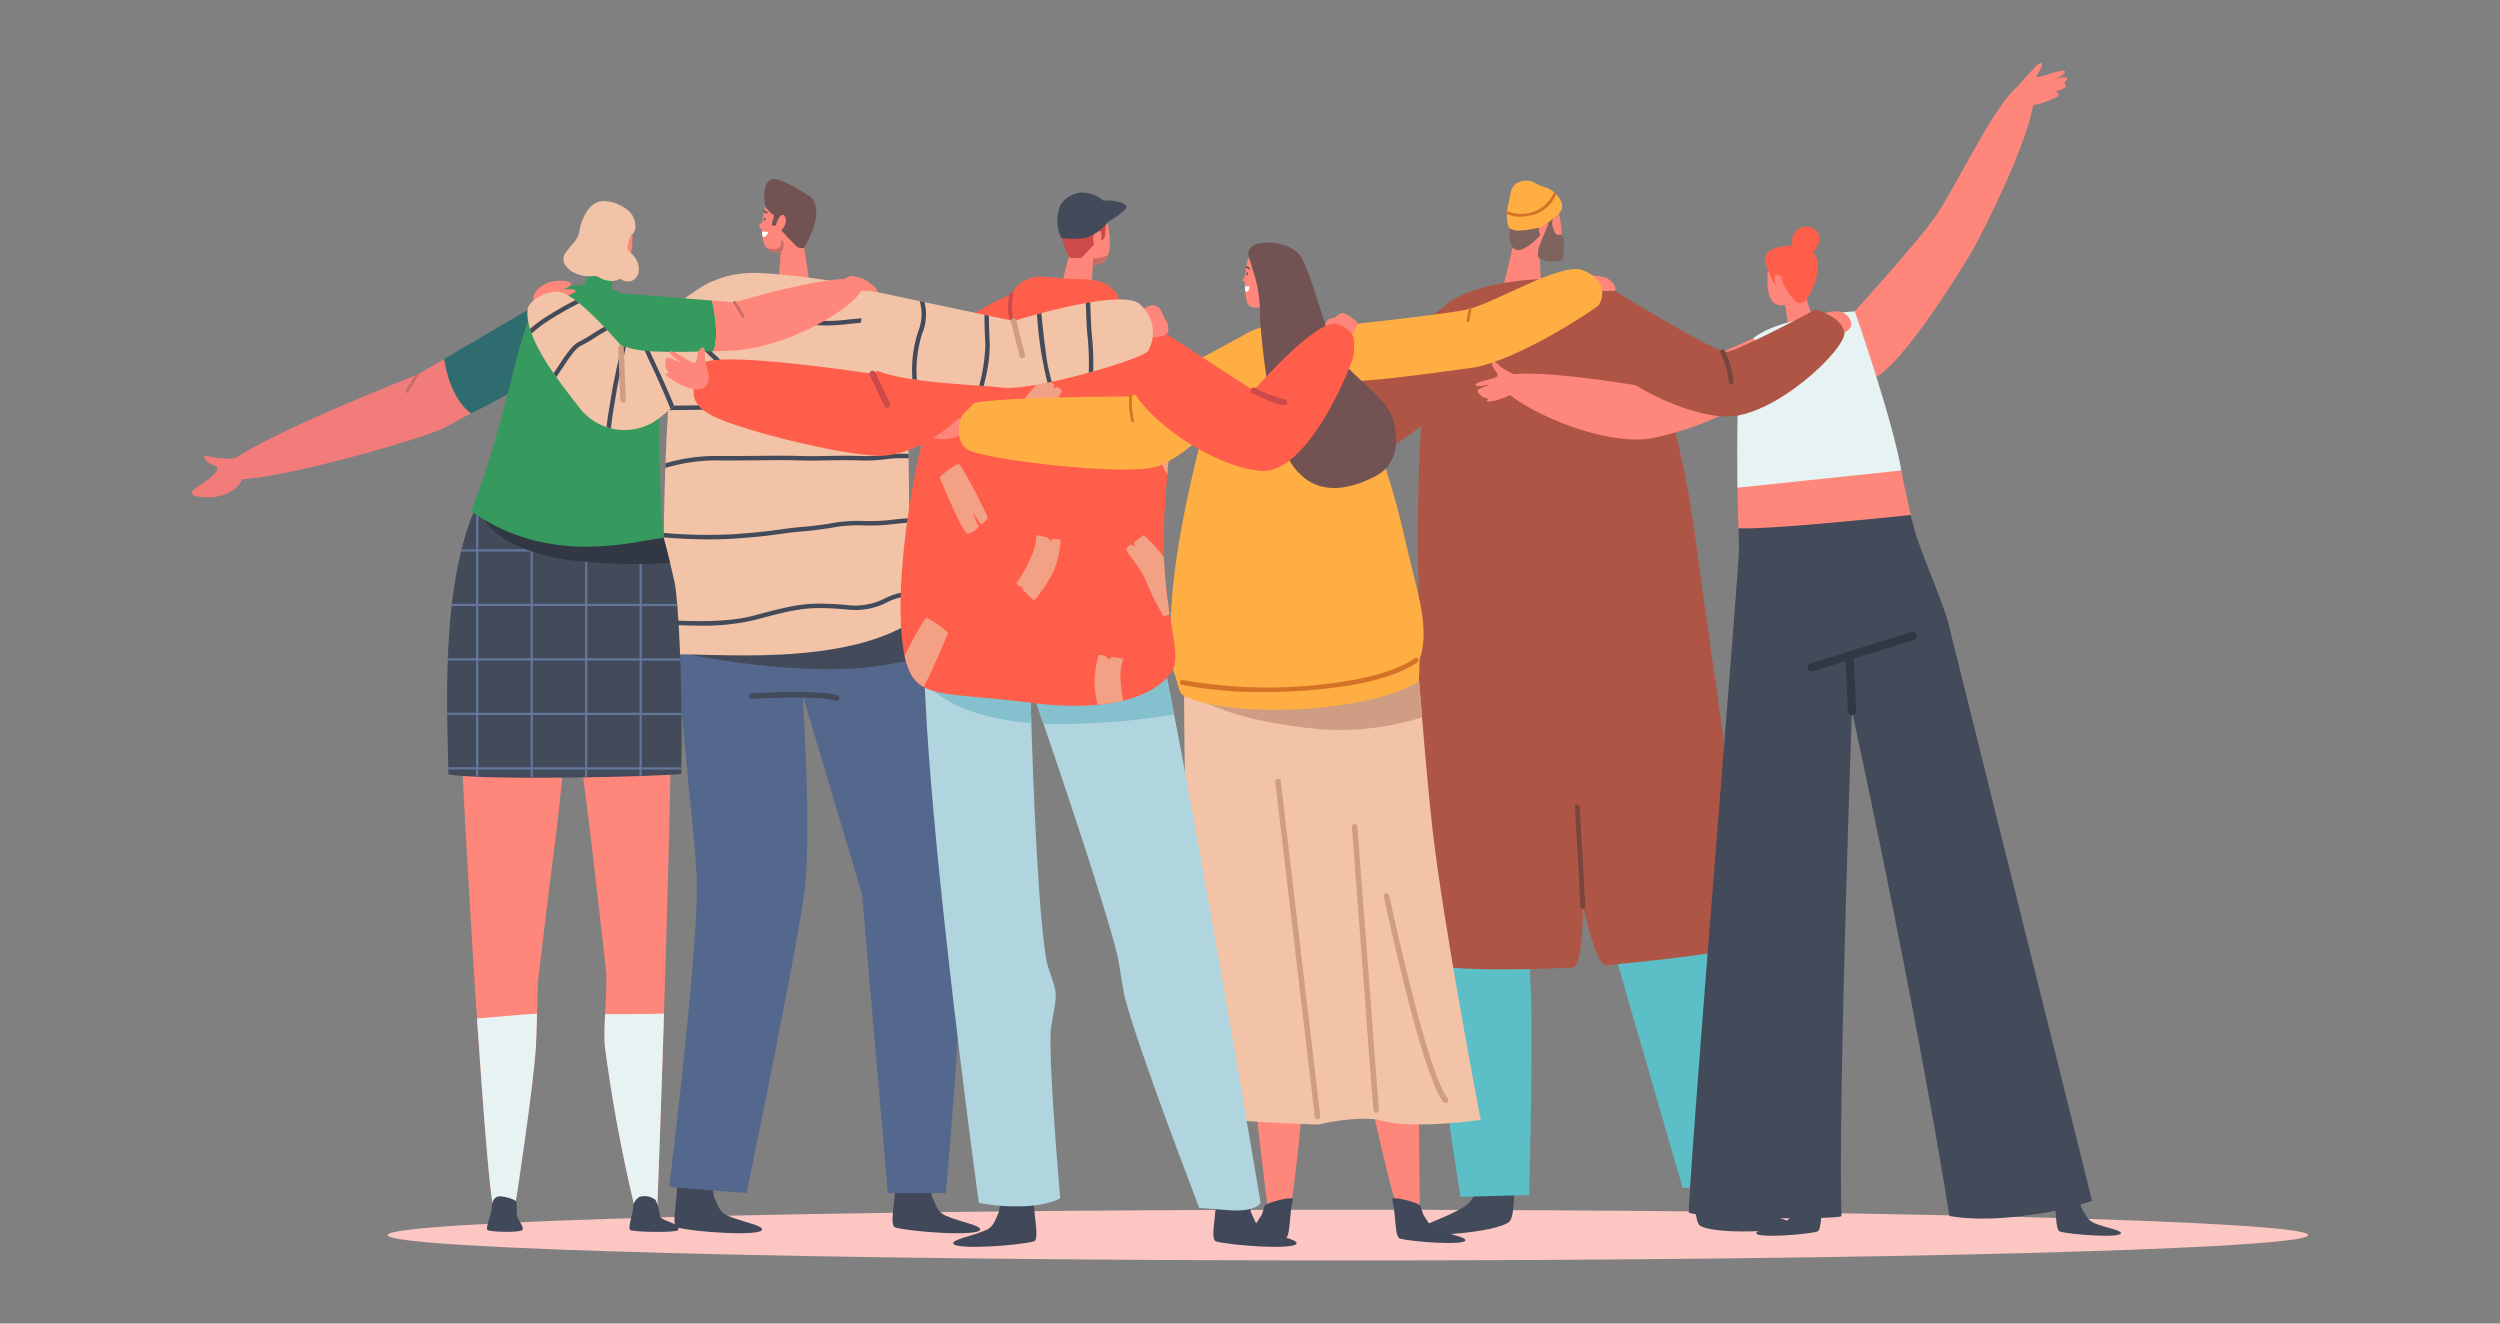 <svg xmlns="http://www.w3.org/2000/svg" xmlns:xlink="http://www.w3.org/1999/xlink" width="340" height="180" viewBox="0 0 340 180">
  <rect x="0" y="0" width="340" height="180" fill="#808080" stroke="none"/>
  <defs>
    <clipPath id="clip-path">
      <rect id="Rectangle_2496" data-name="Rectangle 2496" width="287.838" height="162.837" fill="none"/>
    </clipPath>
  </defs>
  <g id="Group_4492" data-name="Group 4492" transform="translate(-252 -1705)">
    <rect id="Rectangle_15652" data-name="Rectangle 15652" width="340" height="180" transform="translate(252 1705)" fill="#fff" opacity="0"/>
    <g id="Group_3239" data-name="Group 3239" transform="translate(278.08 1713.583)">
      <g id="Group_3238" data-name="Group 3238" transform="translate(0 -0.001)" clip-path="url(#clip-path)">
        <path id="Path_1905" data-name="Path 1905" d="M477.128,1268.3c0,1.905-58.476,3.45-130.61,3.45s-130.61-1.544-130.61-3.45,58.476-3.45,130.61-3.45,130.61,1.544,130.61,3.45" transform="translate(-189.29 -1108.91)" fill="#fcc6c2"/>
        <path id="Path_1906" data-name="Path 1906" d="M1819.089,54.664s10.661-11.677,12.991-15.173c3.524-5.288,10.1-19.707,12.726-17.891,2.9,2-6.4,20.222-7.676,22.444s-10.976,18.193-14.545,17.856-3.5-7.236-3.5-7.236" transform="translate(-1594.821 -18.799)" fill="#ff867a"/>
        <path id="Path_1907" data-name="Path 1907" d="M2058.918,1252.189c-.916-.371-1.165-1.124-1.66-1.838-.033-.048-.365-1.074-.382-1.156-.071-.354-1.271-1.294-1.608-.557-.666,1.453-2.123-.818-1.954-.211.5,1.8.222,4.715.932,4.912,1.511.421,8.288.91,8.282.208,0-.421-2.027-.718-3.61-1.359" transform="translate(-1800.157 -1094.421)" fill="#434a59"/>
        <path id="Path_1908" data-name="Path 1908" d="M1729.43,1252.189c.916-.371,1.165-1.124,1.66-1.838.033-.048.366-1.074.382-1.156.071-.354,1.271-1.294,1.608-.557.665,1.453,2.123-.818,1.955-.211-.5,1.8-.223,4.715-.932,4.912-1.511.421-8.288.91-8.282.208,0-.421,2.027-.718,3.61-1.359" transform="translate(-1513.051 -1094.421)" fill="#434a59"/>
        <path id="Path_1909" data-name="Path 1909" d="M61.494,326.388l-3.683,2.156s-27.645,10.722-26.805,13.6c.81,2.78,25.656-4.314,29.866-6.109.64-.273,3.583-1.907,4.288-2.249-2.443-1.84-3.341-5.358-3.665-7.4" transform="translate(-27.167 -286.149)" fill="#f27c79"/>
        <path id="Path_1910" data-name="Path 1910" d="M294.535,249.727l-16.1,9.451c.324,2.042,1.222,5.56,3.665,7.4,6.407-3.111,12.646-7.341,13.093-7.9.5-.616-.66-8.956-.66-8.956" transform="translate(-244.109 -218.939)" fill="#2f6c70"/>
        <path id="Path_1911" data-name="Path 1911" d="M1448.155,190.605l-1.692,7.01c-.154.752.925,2.538,4.358,1.881.466-.089.984-2.032.792-2.875l-.283-5.265Z" transform="translate(-1268.122 -167.106)" fill="#ff867a"/>
        <path id="Path_1912" data-name="Path 1912" d="M1464.152,153.1l-1.528,3.206a2.119,2.119,0,0,0,1.288,2.733,6.491,6.491,0,0,0,2.724.394c1.01-.01,1.627-.868,1.772-2.114a11.206,11.206,0,0,0-.333-3.972c-.487-1.859-2.766-2.266-3.923-.246" transform="translate(-1282.184 -133.05)" fill="#ff867a"/>
        <path id="Path_1913" data-name="Path 1913" d="M1459.2,162.413c-.159.485.279,1.757-.505,1.826-.071.006-.4-.347-1.015,1.041-.47,1.056-2.676,2.7-3.4,2.413-1.378-.548-.885-2.458-.924-3.079-.037-.591-.09-1.693-.09-1.693s6.1-.992,5.938-.507" transform="translate(-1274.095 -142.273)" fill="#7f635d"/>
        <path id="Path_1914" data-name="Path 1914" d="M1487.185,171.74c-.081-.362-.289-.883-.793-.5-.733.551-.691,2.41.28,2.366.721-.033.556-1.672.514-1.863" transform="translate(-1302.698 -150.01)" fill="#ff867a"/>
        <path id="Path_1915" data-name="Path 1915" d="M1486.894,174.446a3.436,3.436,0,0,0,.383,1.459c.323.65.745.066,1.052.545a2,2,0,0,1,.128,1.482c-.08.438.292,1.369-.374,1.808a3.762,3.762,0,0,1-2.649-.174c-.386-.157-.666-.434-.253-1.826.119-.4,1.119-2.59,1.222-3.054a.313.313,0,0,1,.49-.24" transform="translate(-1301.901 -152.892)" fill="#7f635d"/>
        <path id="Path_1916" data-name="Path 1916" d="M1665.753,1218.791c-1.189-.52-2.253-1.2-2.791-4.06-.261-1.382-1.321-3.295-4.177-1.631-1.476.86-1.137,7.24-.359,7.913,1.488,1.287,12.231,1.028,12.338-.118.064-.688-2.954-1.2-5.011-2.1" transform="translate(-1453.381 -1062.975)" fill="#434a59"/>
        <path id="Path_1917" data-name="Path 1917" d="M1359.506,1219.231c1.211-.657,2.182-.971,2.951-3.853.446-1.668,2.2-3.645,3.864-2.271,1.214,1,1.13,6.817.317,7.584-1.554,1.468-12.194,2.371-12.229,1.219-.021-.691,3-1.543,5.1-2.679" transform="translate(-1187.428 -1063.144)" fill="#434a59"/>
        <path id="Path_1918" data-name="Path 1918" d="M1390.922,538c-.418-1.154-.818-2.155-1.2-3.044-10.805,4.842-24.915,1.694-32.021-.468a146.508,146.508,0,0,0-3.815,42.787c1.216,20.088,5.407,45.505,5.407,45.505l9.331-.233s.628-22.6.163-29.357c-.2-2.843-.01-10.156.035-13.819.029-2.229.524-20.533,1.6-24.4.831,3.777,19.087,66.607,19.087,66.607s8.865-.465,8.734-1.682c-1.065-9.873-2.7-22.644-4.5-41.755-1.746-18.589-1.835-37.42-2.821-40.14" transform="translate(-1186.743 -468.596)" fill="#5cbec6"/>
        <path id="Path_1919" data-name="Path 1919" d="M1364.209,238.2c-5.28-.8-15.52-.394-20.033,2.8-5.494,3.884-4.22,40.693-4.22,40.693s-4.325,46.283,0,48.895c2.7,1.628,15.436,1.208,20.875.947,1.521-.073,1.433-8.318,1.433-8.318s1.827,8.119,3.1,8c5.2-.477,18.52-1.812,19.554-3.059.633-.764-5.04-37.355-7.3-54.692-2.127-16.329-7.69-34.4-13.413-35.265" transform="translate(-1173.072 -208.528)" fill="#af5546"/>
        <path id="Path_1920" data-name="Path 1920" d="M1531.81,233.777s2.677-.09,3.687.5,1.212,1.594.909,1.646-1.894,0-2.525,0-2.45-1.715-2.071-2.144" transform="translate(-1342.914 -204.951)" fill="#ff867a"/>
        <path id="Path_1921" data-name="Path 1921" d="M1458.032,133.951s-1.854,1.985-3.3,2.252c-1.717.317-3.355.587-3.8-.282a5.686,5.686,0,0,1-.17-2.022c-.029-.313.347-1.551.369-1.814s.185-1.646,1-2.037a2.554,2.554,0,0,1,2.243-.114,7.02,7.02,0,0,0,1.71.733,3.5,3.5,0,0,1,2.058,1.938,1.388,1.388,0,0,1-.112,1.345" transform="translate(-1271.894 -113.733)" fill="#ffae43"/>
        <path id="Path_1922" data-name="Path 1922" d="M1420.165,329.877c-.794-.485-1.48-1.525-1.58-.8s.756,1.175.738,1.692-3.164.786-2.966,1.328c.132.36,1.81-.163,1.8-.048s-1.714.461-1.528.9a1.671,1.671,0,0,0,1.552.946c-.2.114-.347.243-.306.365.11.329,5.719-.92,4.088-3.177-.353-.488-.576-.466-1.8-1.213" transform="translate(-1241.732 -288.29)" fill="#ff867a"/>
        <path id="Path_1923" data-name="Path 1923" d="M1451.941,146.076a3.51,3.51,0,0,1-1.8-.384.187.187,0,0,1,.2-.316,4.812,4.812,0,0,0,6.133-2.452.188.188,0,0,1,.352.13,4.774,4.774,0,0,1-3.189,2.8,7.2,7.2,0,0,1-1.7.22" transform="translate(-1271.286 -125.197)" fill="#d47328"/>
        <path id="Path_1924" data-name="Path 1924" d="M651.559,185.121l-1.263-8.275-2.439.085-.53,8.117s3.216.643,4.231.074" transform="translate(-567.522 -155.043)" fill="#ff867a"/>
        <path id="Path_1925" data-name="Path 1925" d="M633.5,146.18l1.1,2.482a2.569,2.569,0,0,1-.912,3.051,4.2,4.2,0,0,1-2.725.945c-.991-.025-1.584-.917-1.707-2.2a12.04,12.04,0,0,1,.388-4.081,2.039,2.039,0,0,1,1.564-1.579c.8-.141.627.987,2.29,1.383" transform="translate(-551.641 -126.935)" fill="#ff867a"/>
        <path id="Path_1926" data-name="Path 1926" d="M1146.994,263.4l-14.735,11.423s-19.2,2.812-19.135,4.324,1.429,5.51,4.31,5.51,16.656,1.46,20.178-.6c4.714-2.761,14.75-10.872,15.132-12.335s-5.75-8.319-5.75-8.319" transform="translate(-975.891 -230.923)" fill="#af5546"/>
        <path id="Path_1927" data-name="Path 1927" d="M631.6,131.587s-.612-2.535.588-3.525c.986-.814,5.175,2.055,5.175,2.055a1.654,1.654,0,0,1,.973,1.106c.861,2.3-1.46,6.042-1.46,6.042a1.069,1.069,0,0,1-1.02-.2,30.814,30.814,0,0,1-2.775-3.035,1.8,1.8,0,0,1-.276-1.152s-1.1-.807-1.206-1.291" transform="translate(-553.597 -112.146)" fill="#725252"/>
        <path id="Path_1928" data-name="Path 1928" d="M1239.291,235.239s16.968-1.773,20.6-2.542,12.879-6.525,15.8-5.358,3.055,3.456,2.135,4.769c-.272.388-11.187,7.672-17.328,8.518s-15.959,2.2-18.046,1.74-3.165-7.127-3.165-7.127" transform="translate(-1086.504 -199.175)" fill="#ffae43"/>
        <path id="Path_1929" data-name="Path 1929" d="M629.124,185.555a1.91,1.91,0,0,0,.846.057s-.35,1-.8.627a2.175,2.175,0,0,1-.05-.684" transform="translate(-551.555 -162.678)" fill="#fff"/>
        <path id="Path_1930" data-name="Path 1930" d="M626.612,175.17s-.689.28-.5.66.447.471.511.4a5.7,5.7,0,0,0-.014-1.057" transform="translate(-548.893 -153.574)" fill="#ff867a"/>
        <path id="Path_1931" data-name="Path 1931" d="M640.194,166.943a6.406,6.406,0,0,0-.317,1.226.378.378,0,0,0,.425.175c.163-.074.779-.819.61-1.086s-.055-.743-.718-.315" transform="translate(-560.984 -146.211)" fill="#725252"/>
        <path id="Path_1932" data-name="Path 1932" d="M643.065,169.035l.181-.567s.005-.019.016-.051c.079-.232.564-1.4,1-1,.736.669-.213,2.29-.823,2.164s-.434-.338-.373-.542" transform="translate(-563.722 -146.702)" fill="#ff867a"/>
        <path id="Path_1933" data-name="Path 1933" d="M630.943,162.633s-.527-.359-.568-.292-.1.134-.039.176.425.328.508.273a.252.252,0,0,0,.1-.156" transform="translate(-552.604 -142.319)" fill="#725252"/>
        <path id="Path_1934" data-name="Path 1934" d="M633.586,196.268a2.777,2.777,0,0,0,1.121.281c1.238-.11.79-1.229,1.022-1.253.179-.019.441,1.067-.106,1.589a4.12,4.12,0,0,1-.827.056,1.479,1.479,0,0,1-1.211-.672" transform="translate(-555.474 -171.218)" fill="#c66c67"/>
        <path id="Path_1935" data-name="Path 1935" d="M630.85,170.625c0,.112.055.2.124.2s.126-.09.128-.2-.054-.2-.124-.2-.126.09-.128.2" transform="translate(-553.075 -149.412)" fill="#725252"/>
        <path id="Path_1936" data-name="Path 1936" d="M449.569,168.322s.666,4.4-1.167,5.072c-1.265.46-2.425-.626-3.419-1.2s-.128-5.388,1.477-5.579,3.109,1.709,3.109,1.709" transform="translate(-389.753 -146.061)" fill="#ff867a"/>
        <path id="Path_1937" data-name="Path 1937" d="M435.791,197.968l-.952,6.584c-.252.625-3.213,1.063-3.87-.131a16.425,16.425,0,0,1,.76-2.043c.594-1.727,1.234-3.907,1.234-3.907Z" transform="translate(-377.83 -173.561)" fill="#36995e"/>
        <path id="Path_1938" data-name="Path 1938" d="M470.326,190.018s.5-1.565-.481-1.136c-.645.28-.545,1.887-.2,1.867a.74.74,0,0,0,.684-.731" transform="translate(-411.506 -165.529)" fill="#ff867a"/>
        <path id="Path_1939" data-name="Path 1939" d="M1168.312,1096.849s-2.692-22.144-2.626-22.221c2.518-2.963,8.03.353,8.03.353s-1.666,20.15-2.368,21.488a1.929,1.929,0,0,1-3.036.38" transform="translate(-1021.972 -941.062)" fill="#ff867a"/>
        <path id="Path_1940" data-name="Path 1940" d="M1295.815,1095.887s-.222-22.268-.3-22.345c-2.908-2.979-7.983.355-7.983.355s4.318,20.263,5.2,21.608c.208.319,1.756,1.8,3.086.382" transform="translate(-1128.799 -940.104)" fill="#ff867a"/>
        <path id="Path_1941" data-name="Path 1941" d="M1184.455,244.344l-1.32-6.823-2.416.274.026,7.118s2.746.076,3.71-.569" transform="translate(-1035.153 -208.238)" fill="#ff867a"/>
        <path id="Path_1942" data-name="Path 1942" d="M1165.969,207.655l1.04,2.5a2.56,2.56,0,0,1-.981,3.018,4.64,4.64,0,0,1-2.9.87c-.987-.048-1.169-.784-1.279-2.1a12.138,12.138,0,0,1,.278-4.182,2.032,2.032,0,0,1,1.6-1.536c.8-.122.6,1,2.249,1.431" transform="translate(-1018.557 -180.791)" fill="#ff867a"/>
        <path id="Path_1943" data-name="Path 1943" d="M1161.79,245.984a1.728,1.728,0,0,0,.591-.046s.013.957-.537.732a2.111,2.111,0,0,1-.054-.686" transform="translate(-1018.551 -215.617)" fill="#fff"/>
        <path id="Path_1944" data-name="Path 1944" d="M1174.228,230.476l.193-.561s.006-.018.018-.05c.084-.229.595-1.381,1.018-.977.717.684-.266,2.276-.87,2.137s-.425-.347-.359-.549" transform="translate(-1029.395 -200.594)" fill="#ff867a"/>
        <path id="Path_1945" data-name="Path 1945" d="M1163.083,224.075s-.517-.37-.559-.3-.1.131-.043.174.416.337.5.284a.25.25,0,0,0,.1-.153" transform="translate(-1019.144 -196.176)" fill="#725252"/>
        <path id="Path_1946" data-name="Path 1946" d="M1163.223,230.977c0,.111.049.2.118.206s.128-.086.132-.2-.049-.2-.119-.206-.128.086-.132.2" transform="translate(-1019.814 -202.327)" fill="#725252"/>
        <path id="Path_1947" data-name="Path 1947" d="M1159.562,233.887a6.207,6.207,0,0,1-.325.631c-.1.157.111.225.292.262s.033-.893.033-.893" transform="translate(-1016.297 -205.052)" fill="#ff867a"/>
        <path id="Path_1948" data-name="Path 1948" d="M1125.155,553.9c-.374-.885-.733-1.654-1.077-2.336-9.617,3.694-22.191,1.256-28.525-.415-2.164,7.844.244,69.077,1.3,75,.162.911,16.049,1.408,16.049,1.408s5.706-1.4,8.888-.486c4.043,1.158,13.231-.148,13.231-.148s-5.119-26.62-6.577-39.712c-1.588-14.258-2.405-31.224-3.288-33.312" transform="translate(-959.721 -483.197)" fill="#f2c3a7"/>
        <path id="Path_1949" data-name="Path 1949" d="M1118.027,672.9a37.051,37.051,0,0,0,15.724-1.425c-.205-2.5-.4-4.883-.575-7.066-7.5,1-30.838,3.912-30.838,3.912s3.906,3.232,15.689,4.579" transform="translate(-966.435 -582.501)" fill="#ce9d84"/>
        <path id="Path_1950" data-name="Path 1950" d="M1113.724,332.965c1.149-4.449-.844-9.637-2.06-15.218-2.954-13.55-9.205-27.944-11.945-29.031-3.494-1.385-9.813-1.059-11.907,2.615-1.8,3.157-10.124,30.949-7.745,43.855.9,2.353.525,2.981,1.761,3.52,6.269,2.732,23.844,2.271,31.43-2.011.38-.214.082-3.562.467-3.731" transform="translate(-946.537 -252.459)" fill="#ffae43"/>
        <path id="Path_1951" data-name="Path 1951" d="M1137.93,1256.487c.987-.4,1.264-1.206,1.8-1.973.036-.052.405-1.154.424-1.241.08-.38,4.023-1.476,3.835-.825-.56,1.938-.293,5.064-1.057,5.276-1.628.452-8.911.977-8.9.223.008-.453,2.185-.772,3.892-1.459" transform="translate(-994.227 -1097.861)" fill="#404859"/>
        <path id="Path_1952" data-name="Path 1952" d="M1330.184,1256.487c-.987-.4-1.264-1.206-1.8-1.973-.036-.052-.405-1.154-.424-1.241-.08-.38-4.023-1.476-3.835-.825.56,1.938.293,5.064,1.057,5.276,1.628.452,8.911.977,8.9.223-.008-.453-2.184-.772-3.892-1.459" transform="translate(-1160.871 -1097.861)" fill="#404859"/>
        <path id="Path_1953" data-name="Path 1953" d="M1166.127,198.365a1.222,1.222,0,0,0-.5,1.378c.181.615.48,1.618.8,2.638a18.665,18.665,0,0,1,.736,5.046c-.1.552.94,15.072,4.045,20.149s7.934,3.99,11.635,2.08,3.133-6.577,1.946-8.814-5.747-5.478-7.136-7.7-3.449-11.077-4.943-13.342c-1.254-1.9-4.961-2.467-6.588-1.435" transform="translate(-1021.878 -173.464)" fill="#725252"/>
        <path id="Path_1954" data-name="Path 1954" d="M1283.112,878.712a.375.375,0,0,1-.373-.342c0-.047-.41-4.73-.909-11.722-.281-3.935-.872-11.647-1.347-17.844-.479-6.253-.674-8.813-.674-8.948a.375.375,0,0,1,.75,0c.007.219.315,4.24.672,8.9.475,6.2,1.066,13.911,1.347,17.848.5,6.986.9,11.664.908,11.711a.375.375,0,0,1-.341.406h-.033m-2.554-38.857h0Z" transform="translate(-1122.026 -735.984)" fill="#ce9d84"/>
        <path id="Path_1955" data-name="Path 1955" d="M1200.967,835.807a.375.375,0,0,1-.372-.331l-5.379-45.552a.375.375,0,0,1,.745-.088l5.379,45.552a.375.375,0,0,1-.328.416.339.339,0,0,1-.045,0" transform="translate(-1047.861 -692.17)" fill="#ce9d84"/>
        <path id="Path_1956" data-name="Path 1956" d="M1323.423,944.436a.374.374,0,0,1-.3-.143c-2.982-3.8-7.878-26.914-8.085-27.9a.375.375,0,1,1,.733-.155c.051.239,5.066,23.929,7.941,27.588a.375.375,0,0,1-.294.606" transform="translate(-1152.91 -803.021)" fill="#ce9d84"/>
        <path id="Path_1957" data-name="Path 1957" d="M780.254,1232.933c-1.184-.518-1.334-1.572-1.838-2.571-.034-.068-.228-1.5-.23-1.618-.006-.5-1.437-1.81-2.1-.779-1.314,2.033-2.755-1.144-2.679-.3.227,2.526-.932,6.6.009,6.875,2,.589,11.358,1.273,11.535.29.107-.59-2.646-1.005-4.693-1.9" transform="translate(-677.733 -1076.186)" fill="#404859"/>
        <path id="Path_1958" data-name="Path 1958" d="M539.656,1232.933c-1.184-.518-1.334-1.572-1.838-2.571-.034-.068-.229-1.5-.23-1.618-.006-.5-1.437-1.81-2.1-.779-1.314,2.033-2.755-1.144-2.679-.3.227,2.526-.932,6.6.009,6.875,2,.589,11.358,1.273,11.536.29.106-.59-2.647-1.005-4.693-1.9" transform="translate(-466.797 -1076.186)" fill="#404859"/>
        <path id="Path_1959" data-name="Path 1959" d="M528.87,512.971q.156-.538.337-1.108a126.748,126.748,0,0,0,27.84,5.8c-.176.738,8.551,30.149,9.451,39.325.934,9.518-2.3,45.446-2.3,45.446h-7.879l-3.521-40.655-8.086-27.116s1.306,19.215.227,27.041c-1.17,8.489-7.844,40.731-7.844,40.731l-10.53-.829s4.188-33.556,3.737-42.392c-.573-11.228-4.534-35.505-1.429-46.24" transform="translate(-461.644 -448.757)" fill="#54678c"/>
        <path id="Path_1960" data-name="Path 1960" d="M579.324,600.247c-.837-3.113-1.6-5.908-2.166-8.03l-28.791,7.413s15.489,3.232,26.263,1.488c1.833-.3,3.383-.589,4.694-.87" transform="translate(-480.762 -519.205)" fill="#434a59"/>
        <path id="Path_1961" data-name="Path 1961" d="M548.657,233.791c-1.156-.975-11.443-2.29-15.325-2.394-4.727-.126-9.464,1.879-10.674,6.428-1.958,7.367-2.7,39.587-1.291,45.5,4.977-.41,24.385,2.085,34.136-5.252-3.489-10.947,1.469-37.275-6.847-44.286" transform="translate(-456.45 -202.864)" fill="#f2c3a7"/>
        <path id="Path_1962" data-name="Path 1962" d="M293.337,479.968c.329-4.239-.667-9.51,4.52-20.425,10.569.729,16.057,1.18,20.985,1.156,1.183,1.676,1.914,8.055,3.191,13.666,1.2,5.285-.806,63-1.424,79.859-.106,2.908-.171,4.6-.171,4.6h-2.98a214.252,214.252,0,0,1-4.158-22.372c-.186-1.682.381-8.354.191-10.047-1.945-17.3-4.193-36.964-5.079-37.021-.342-.022-.341,7.843-1.913,19.857-.705,5.39-2.289,18.592-2.289,18.592s-.146,6.582-.269,8.754c-.314,5.521-2.851,21.934-2.851,21.934s-2.466.859-2.872.121c-1.145-2.082-5.359-72.516-4.881-78.676" transform="translate(-257.14 -402.888)" fill="#ff867a"/>
        <path id="Path_1963" data-name="Path 1963" d="M281.822,499.638c-.177-9.1-1.429-29.852,5.8-40.095,10.569.729,16.057,1.18,20.985,1.156,1.183,1.676,2.68,7.148,3.957,12.759.529,2.323,1.158,14.351.922,26.091-2.485.377-26.688.932-31.668.088" transform="translate(-246.909 -402.888)" fill="#434a59"/>
        <path id="Path_1964" data-name="Path 1964" d="M285.647,502.605l.3.012v-1h7.108v1.124h.3v-1.125h7.108v1.072l.3,0v-1.068h7.108v.9l.3-.01v-.889h5.389q0-.152.005-.3h-5.394v-7.108H313.6q0-.152,0-.3h-5.413v-7.108h5.248c0-.1-.007-.2-.011-.3h-5.237v-7.108h4.845q-.012-.154-.025-.3h-4.82v-7.108h3.46l-.078-.3h-3.382v-7.108h1.142q-.07-.158-.139-.3h-1v-.9h-.3v.9h-7.108v-1.167l-.3-.018v1.185h-7.108V462.6l-.3-.021v1.681h-6.63c-.054.1-.106.2-.159.3h6.789v7.108H285.95V465.2q-.155.32-.3.647v5.828h-1.974q-.038.151-.075.3h2.048v7.108h-3.289c-.012.1-.023.2-.034.3h3.323v7.108H281.8c0,.1-.008.2-.012.3h3.857V493.9H281.71c0,.1,0,.2,0,.3h3.934v7.108H281.87c0,.1,0,.2.007.3h3.77Zm15.125-38.043h7.108v7.108h-7.108Zm0,7.411h7.108v7.108h-7.108Zm0,7.411h7.108v7.108h-7.108Zm0,7.411h7.108V493.9h-7.108Zm0,7.411h7.108v7.108h-7.108Zm-7.411-29.643h7.108v7.108h-7.108Zm0,7.411h7.108v7.108h-7.108Zm0,7.411h7.108v7.108h-7.108Zm0,7.411h7.108V493.9h-7.108Zm0,7.411h7.108v7.108h-7.108Zm-7.411-22.232h7.108v7.108H285.95Zm0,7.411h7.108v7.108H285.95Zm0,7.411h7.108V493.9H285.95Zm0,7.411h7.108v7.108H285.95Z" transform="translate(-246.979 -405.549)" fill="#62779b"/>
        <path id="Path_1965" data-name="Path 1965" d="M322.737,503.7s2.326,4.8,13.7,5.713a69.029,69.029,0,0,0,11.556.147c-.495-2.033-1.008-3.968-1.513-5.618Z" transform="translate(-282.948 -441.603)" fill="#313844"/>
        <path id="Path_1966" data-name="Path 1966" d="M334.331,279.356c-1.226-13.122-.149-24.475-.667-26.423-2.035-7.647-8.095-8.148-11.355-7.924a6.9,6.9,0,0,0-5.709,3.339c-2.168,3.557-3.733,15.456-8.461,27.343,10.983,7.825,22.686,3.879,26.193,3.664" transform="translate(-270.149 -214.769)" fill="#36995e"/>
        <path id="Path_1967" data-name="Path 1967" d="M419.3,154.1a3.025,3.025,0,0,1,.441,1.882c-.2.831-.5.726-.5.726a6.451,6.451,0,0,0-.556,1.787c-.054.737.77.691,1.328,1.981s-.024,2.534-1.011,2.672-1.1-.429-1.424-.3a2.188,2.188,0,0,1-1.459.218c-1.013-.08-1.564-.8-2.09-.63a4.79,4.79,0,0,1-3.057-.707c-.7-.592-1.414-1.4-.728-2.435s1.676-1.7,1.857-2.793.721-3.04,2.119-3.928,4.189.18,5.081,1.532" transform="translate(-359.424 -133.473)" fill="#f2c3a7"/>
        <path id="Path_1968" data-name="Path 1968" d="M1738.3,213.04s-.666,4.4,1.167,5.072c1.265.461,2.426-.626,3.419-1.2s.128-5.388-1.477-5.579-3.109,1.709-3.109,1.709" transform="translate(-1523.891 -185.265)" fill="#ff867a"/>
        <path id="Path_1969" data-name="Path 1969" d="M1754.193,242.686l.953,6.584c.252.625,3.213,1.063,3.87-.131a16.434,16.434,0,0,0-.76-2.043c-.594-1.727-1.234-3.907-1.234-3.907Z" transform="translate(-1537.926 -212.766)" fill="#ff867a"/>
        <path id="Path_1970" data-name="Path 1970" d="M316.951,1075.078c.406.739,2.872-.12,2.872-.12s2.537-16.414,2.851-21.934c.054-.943.111-2.717.16-4.423-2.1.111-6.054.461-8.167.655.921,13.767,1.837,25.01,2.284,25.823" transform="translate(-275.873 -919.322)" fill="#e7f2f2"/>
        <path id="Path_1971" data-name="Path 1971" d="M455.327,1048.583a39.575,39.575,0,0,0-.062,4.24,214.277,214.277,0,0,0,4.158,22.372h2.98s.065-1.694.172-4.6c.175-4.781.462-12.846.756-22.068-1.991.061-5.075.069-8,.058" transform="translate(-399.104 -919.257)" fill="#e7f2f2"/>
        <path id="Path_1972" data-name="Path 1972" d="M556.222,582.591l-.715.051a8.547,8.547,0,0,0-3.31.929,8.922,8.922,0,0,1-5.295.88c-5.143-.4-6.372-.193-12.567,1.464-3.444.921-8.367.823-12.006.562q.018.317.037.62c1.411.1,3.009.176,4.644.176a30.354,30.354,0,0,0,7.481-.772c6.108-1.633,7.317-1.842,12.363-1.445a9.538,9.538,0,0,0,5.6-.933,7.929,7.929,0,0,1,3.1-.875l.773-.055q-.052-.3-.1-.6" transform="translate(-457.934 -510.766)" fill="#434a59"/>
        <path id="Path_1973" data-name="Path 1973" d="M530.05,504.876c3.35-.213,5.028-.444,6.508-.648.974-.134,1.895-.261,3.162-.362s2.47-.277,3.628-.446a19.944,19.944,0,0,1,4.39-.356,24.75,24.75,0,0,0,4.382-.2c.826-.086,1.547-.161,2-.158q-.007-.3-.014-.606c-.486,0-1.215.074-2.046.161a24.341,24.341,0,0,1-4.262.2,20.3,20.3,0,0,0-4.536.359c-1.147.168-2.333.342-3.588.442-1.285.1-2.214.23-3.2.366-1.469.2-3.136.433-6.463.644a66.983,66.983,0,0,1-9.311-.182q0,.3-.005.607c1.595.133,3.838.272,6.208.272,1.039,0,2.1-.027,3.146-.093" transform="translate(-456.501 -440.195)" fill="#434a59"/>
        <path id="Path_1974" data-name="Path 1974" d="M552.146,431.08a19.662,19.662,0,0,1-3.365.146c-1.643-.048-3.021-.023-4.354,0-1.3.023-2.537.046-3.926,0-1.539-.051-3.344-.034-5.434-.014-1.73.016-3.691.035-5.8.015a24.694,24.694,0,0,0-6.892.989q-.012.321-.024.643a24.4,24.4,0,0,1,6.731-1.026h.179c2.116.02,4.08,0,5.813-.015,2.083-.02,3.882-.037,5.409.014,1.4.047,2.645.025,3.957,0s2.7-.048,4.326,0a20.175,20.175,0,0,0,3.454-.15,17.193,17.193,0,0,1,2.611-.147l.609.007q-.005-.3-.011-.606l-.59-.007a17.856,17.856,0,0,0-2.69.152" transform="translate(-457.951 -377.799)" fill="#434a59"/>
        <path id="Path_1975" data-name="Path 1975" d="M538.171,362.9c2.287-.161,5-.492,7.387-.785a50.048,50.048,0,0,1,6.361-.579,24.212,24.212,0,0,0,4.239-.272c.641-.077,1.212-.146,1.62-.171q-.026-.3-.055-.6c-.428.027-1,.1-1.637.173a23.865,23.865,0,0,1-4.117.27,49.488,49.488,0,0,0-6.484.582c-2.383.291-5.085.621-7.356.781-3.314.234-9.122.313-12.63.34q-.02.3-.039.606c3.511-.027,9.369-.106,12.712-.341" transform="translate(-460.677 -316.048)" fill="#434a59"/>
        <path id="Path_1976" data-name="Path 1976" d="M539.822,271.283q-.144.285-.266.587c2,.158,4.828.4,7.744.723,5.811.64,9,.819,11.356.911.242.009.475.014.7.014a28.407,28.407,0,0,0,3.009-.2c1.124-.115,2.4-.245,4.111-.269.614-.009,1.16-.022,1.646-.037q-.125-.306-.259-.6c-.421.012-.885.023-1.4.03-1.738.024-3.027.156-4.164.272a24.22,24.22,0,0,1-3.626.183c-2.344-.091-5.521-.27-11.313-.907-2.818-.31-5.554-.549-7.545-.708" transform="translate(-473.037 -237.837)" fill="#434a59"/>
        <path id="Path_1977" data-name="Path 1977" d="M326.947,1250.193c-.624.344-.64,1.131-.673,1.72s-.842,2.441-.572,2.744,4.579.4,4.781,0-.505-1.179-.707-1.852.1-1.867-.253-2.112-1.975-.832-2.575-.5" transform="translate(-285.499 -1095.975)" fill="#404859"/>
        <path id="Path_1978" data-name="Path 1978" d="M1250.215,278.027a1.855,1.855,0,0,1,.274-1.193c.346-.351.914-.315,1.106-.417s.455-.587,1.016-.577,1.439.774,1.814,1.095-.043,1.237-.478,1.715-3.643-.1-3.732-.623" transform="translate(-1096.076 -241.833)" fill="#ff867a"/>
        <path id="Path_1979" data-name="Path 1979" d="M484.165,1249.961a1.89,1.89,0,0,0-.842,1.636c-.034.589-.673,2.525-.4,2.828s6.427.43,6.565,0c.3-.943-2.289-1.178-2.491-1.852a5.961,5.961,0,0,0-.606-2.222,2.389,2.389,0,0,0-2.222-.39" transform="translate(-423.324 -1095.744)" fill="#404859"/>
        <path id="Path_1980" data-name="Path 1980" d="M972.77,163.528s1.179,4.727-.748,5.642c-1.329.632-2.7-.432-3.846-.956s-.694-5.852,1.033-6.226,3.56,1.54,3.56,1.54" transform="translate(-848.261 -141.974)" fill="#ff867a"/>
        <path id="Path_1981" data-name="Path 1981" d="M974.18,208.722a1.763,1.763,0,0,0,.871-1.082,5.711,5.711,0,0,1-1.468.431c-.943.143-3.337-1.178-3.548-1-.059.05-.02.253.088.525a.6.6,0,0,0,.21.171c1.141.524,2.516,1.588,3.846.956" transform="translate(-850.42 -181.527)" fill="#c66c67"/>
        <path id="Path_1982" data-name="Path 1982" d="M962.562,195.314l-.359,7.266c-.21.706-3.389,1.488-4.226.256a8.565,8.565,0,0,1,.4-2.322c.469-1.942,1.158-4.361,1.158-4.361Z" transform="translate(-839.852 -171.234)" fill="#ff867a"/>
        <path id="Path_1983" data-name="Path 1983" d="M964.438,155s.245-2.511-.355-3.123c.12-.81-2.376-1.61-3.8-.768-1.118.531-1.8,1.1-1.958,3.182a10.875,10.875,0,0,0,1.026,4,.62.62,0,0,0,.571.376h.992a.622.622,0,0,0,.458-.2l2.431-2.66s.014.455.092.439c.64-.136.5-1.169.538-1.244" transform="translate(-840.174 -132.165)" fill="#ce4949"/>
        <path id="Path_1984" data-name="Path 1984" d="M995.505,186.064s.387-1.756-.641-1.188c-.673.372-.4,2.11-.028,2.054a.81.81,0,0,0,.669-.866" transform="translate(-871.852 -161.984)" fill="#ff867a"/>
        <path id="Path_1985" data-name="Path 1985" d="M844.439,1250.8c1.124-.492,1.267-1.493,1.745-2.442.032-.064.217-1.428.219-1.536.006-.47,1.365-1.719,2-.74,1.248,1.931,2.617-1.086,2.545-.281-.216,2.4.885,6.267-.008,6.53-1.9.559-10.788,1.209-10.957.276-.1-.56,2.514-.955,4.458-1.806" transform="translate(-736.421 -1092.088)" fill="#404859"/>
        <path id="Path_1986" data-name="Path 1986" d="M1133.858,1250.8c-1.124-.492-1.267-1.493-1.745-2.442-.032-.064-.217-1.428-.219-1.536-.005-.47-1.365-1.719-2-.74-1.248,1.931-2.617-1.086-2.545-.281.216,2.4-.885,6.267.008,6.53,1.9.559,10.788,1.209,10.957.276.1-.56-2.514-.955-4.458-1.806" transform="translate(-988.061 -1092.088)" fill="#404859"/>
        <path id="Path_1987" data-name="Path 1987" d="M837.756,484.7c-2.245-4.958-19.314-11.391-23.817-12.45-.329,4.993-2.632,8.1-5.357,13.488-3.809,7.529,6.621,83.309,6.621,83.309a27.13,27.13,0,0,0,5.3.464c4.083,0,5.774-1.111,5.774-1.111s-1.5-16.8-1.309-22.412c.046-1.376.788-4.091.686-5.465-.087-1.173-1.075-3.37-1.269-4.53-1.543-9.219-2.18-37.326-2.18-37.326s9.411,27.1,11.756,36.361c.4,1.578.766,4.831,1.187,6.4,1.944,7.251,10.034,28.3,10.034,28.3l4.047.305c3.712.279,4.3-.992,4.3-.992s-13.2-78.659-15.771-84.347" transform="translate(-708.162 -414.031)" fill="#b1d5de"/>
        <path id="Path_1988" data-name="Path 1988" d="M842.266,643.684c-4.664,1.114-13.706,3.157-17.9,3.3a120.5,120.5,0,0,0-13.938,1.683s3.13,4.565,14.267,5.413c-.1-3.113-.141-5.117-.141-5.117s.712,2.049,1.792,5.212c1.168.047,2.413.054,3.745.014a92.629,92.629,0,0,0,14.021-1.283c-.664-3.446-1.287-6.572-1.843-9.225" transform="translate(-710.512 -564.327)" fill="#84c0ce"/>
        <path id="Path_1989" data-name="Path 1989" d="M817.808,276.273c.755-10.947,1.759-17.563.715-21.3-1.34-4.791-8.347-8.056-12.358-8.613A19.2,19.2,0,0,0,793,249.271c-7.979,5.521-13.965,41.95-9.73,49.626,1.831,3.319,5.544,2.562,16.325,3.937,14.047,1.791,18.619-2.77,19.382-4.745,1.17-3.03-2.059-8.833-1.164-21.817" transform="translate(-685.472 -215.833)" fill="#ff5f4a"/>
        <path id="Path_1990" data-name="Path 1990" d="M983.467,154.445s2.436-1.412,2.461-2.018-2.033-1.048-3.384-.808-3.926,2.449-2.575,2.942a7.105,7.105,0,0,0,3.5-.116" transform="translate(-858.819 -132.868)" fill="#434a59"/>
        <path id="Path_1991" data-name="Path 1991" d="M908.027,235.568A4.759,4.759,0,0,0,904.6,236.6a3.119,3.119,0,0,0-1,1.335c-.605,1.716,1.187,7.574,4.445,7.17s8.712-5.176,9.7-5.858-.051-1.868-1.313-2.677-4.394-.657-5.807-.783c-.747-.067-1.784-.155-2.6-.223" transform="translate(-792.099 -206.51)" fill="#ff5f4a"/>
        <path id="Path_1992" data-name="Path 1992" d="M955.4,148.91a10.514,10.514,0,0,0,3.165.017,6.186,6.186,0,0,0,3.211-2.182.826.826,0,0,0,.179-.551,3.727,3.727,0,0,0-.646-2.182,4.508,4.508,0,0,0-3.064-1.279,3.715,3.715,0,0,0-2.98,1.751,5.631,5.631,0,0,0,.135,4.427" transform="translate(-837.149 -125.135)" fill="#434a59"/>
        <path id="Path_1993" data-name="Path 1993" d="M905.242,261.241c-1.959,0-3.082-1.517-4.058-3.151a6.71,6.71,0,0,1-.555-5.044.253.253,0,0,1,.482.152,6.662,6.662,0,0,0,2.836,7.23c1.067.531,2.378.357,4.01-.534a31.83,31.83,0,0,0,7.114-5.865.253.253,0,0,1,.378.335,32.406,32.406,0,0,1-7.25,5.973,6.269,6.269,0,0,1-2.957.9" transform="translate(-789.366 -221.694)" fill="#ce4949"/>
        <path id="Path_1994" data-name="Path 1994" d="M902.225,347.728l-.485.285.128-.548-1.31-1.028a18.071,18.071,0,0,0-3.556,4.19c-1.476,2.476-2.284,5.232-2.058,5.433a3.135,3.135,0,0,0,.84.392s.478-1.5.589-1.26-.38,1.155-.106,1.528a3.189,3.189,0,0,0,1.575.736,37.754,37.754,0,0,0,2.436-4.938c.763-1.829,2.752-3.84,2.6-4.2a1.473,1.473,0,0,0-.651-.592" transform="translate(-784.577 -303.726)" fill="#f2a185"/>
        <path id="Path_1995" data-name="Path 1995" d="M1036.123,523.707a18.3,18.3,0,0,0-2.783-3.025l-1.31,1.028.128.548-.485-.285a1.473,1.473,0,0,0-.651.592c-.152.359,1.837,2.37,2.6,4.2a37.752,37.752,0,0,0,2.436,4.938,2.916,2.916,0,0,0,.847-.261,63.256,63.256,0,0,1-.781-7.734" transform="translate(-903.905 -456.489)" fill="#f2a185"/>
        <path id="Path_1996" data-name="Path 1996" d="M914.8,525.294a13.355,13.355,0,0,0,.827-3.973l-.913-.175-.509.319-.389-.492-1.511-.291a6.367,6.367,0,0,1-.628,2.8,19.253,19.253,0,0,1-2.077,3.776l.423.412.389.017.052.412L912,529.595a17.975,17.975,0,0,0,2.805-4.3" transform="translate(-797.462 -456.489)" fill="#f2a185"/>
        <path id="Path_1997" data-name="Path 1997" d="M999.394,656.056a6.365,6.365,0,0,1,.375-2.848l-1.519-.247-.534.328-.368-.475-.918-.15a13.342,13.342,0,0,0-.592,4.015,12.461,12.461,0,0,0,.449,2.79,23.9,23.9,0,0,0,3.435-.564,23.584,23.584,0,0,1-.328-2.849" transform="translate(-873.065 -572.2)" fill="#f2a185"/>
        <path id="Path_1998" data-name="Path 1998" d="M829.431,448.8c.094.041,1.049,1.6,1.162,1.571s.863-.67.843-.917-3.557-7.386-3.983-7.275a11.454,11.454,0,0,0-2.547,1.812c.061.111,3.162,7.718,3.823,7.64s1.578-.79,1.5-.954a17.441,17.441,0,0,1-.8-1.877" transform="translate(-723.206 -387.666)" fill="#f2a185"/>
        <path id="Path_1999" data-name="Path 1999" d="M1050.836,380.464a11.444,11.444,0,0,0-2.546,1.812,67.894,67.894,0,0,0,3.428,7.279c.207-2.582.408-4.874.56-6.9a7.158,7.158,0,0,0-1.443-2.187" transform="translate(-919.05 -333.557)" fill="#f2a185"/>
        <path id="Path_2000" data-name="Path 2000" d="M787.209,619.587a4.361,4.361,0,0,0,1.73,1.779c1.305-2.389,3.29-7.251,3.342-7.345a12.95,12.95,0,0,0-2.881-2.049c-.288-.075-1.835,2.782-3.037,5.152a9.534,9.534,0,0,0,.785,2.348.057.057,0,0,1,.014-.01c.01,0,.011.011,0,.043.015.028.029.056.044.083" transform="translate(-689.416 -536.523)" fill="#f2a185"/>
        <path id="Path_2001" data-name="Path 2001" d="M376.724,242.948c-.152-.6.032-1.54,1.446-2.342s3.6-.541,3.653-.122-1.156.79-1.156.79a4.825,4.825,0,0,1,1.493,0c.4.149.3.386,0,.46a18.774,18.774,0,0,1-3.434,1.55c-1.2.208-1.94-.092-2-.337" transform="translate(-330.24 -210.486)" fill="#ff867a"/>
        <path id="Path_2002" data-name="Path 2002" d="M813.959,390.338a3.864,3.864,0,0,1-1.327.641c-1.165.376-3.829.145-3.778-1.008.034-.75,2.49-.993,2.551-1.185.076-.239-.544.108-1.007-.548-.341-.483.3-.485.6-.333.151.076,1.893-.118,2.783.6a1.13,1.13,0,0,1,.182,1.828" transform="translate(-709.133 -340.005)" fill="#ff867a"/>
        <path id="Path_2003" data-name="Path 2003" d="M395.423,240.177c-2.629.811-12.174,9.057-12.174,9.057s-5.892-7.107-8.619-7.629c-1.486-.284-4.215,1.071-4.36,2.374-.471,4.255,5.156,10.854,7.07,13.413a7.734,7.734,0,0,0,10.05,1.919c1.738-1.025,9.8-8.249,10.4-10.875s.678-9.2-2.37-8.259" transform="translate(-324.597 -210.486)" fill="#f2c3a7"/>
        <path id="Path_2004" data-name="Path 2004" d="M494.591,300.243c-.33-.656-1.011-2.327-1.488-3.521l-.49.407c.474,1.184,1.111,2.738,1.437,3.387.473.939,1.954,4.205,2.947,6.645q.236-.2.484-.42-.252-.616-.562-1.34c-.935-2.187-2.039-4.582-2.329-5.157" transform="translate(-431.88 -260.14)" fill="#434a59"/>
        <path id="Path_2005" data-name="Path 2005" d="M527.244,274.528c-1.168-1.223-2.117-2.208-2.864-2.914l-.484.377c.843.792,1.915,1.914,2.909,2.956,1.411,1.477,2.862,3,3.952,3.927q.2-.24.38-.472c-1.06-.905-2.5-2.41-3.894-3.874" transform="translate(-459.308 -238.128)" fill="#434a59"/>
        <path id="Path_2006" data-name="Path 2006" d="M404.736,292.493c.554-.349,1.186-.746,1.7-1q-.21-.226-.432-.461c-.479.247-1.017.585-1.591.947a18.731,18.731,0,0,1-1.833,1.067c-.9.422-1.869,1.887-2.8,3.3-.216.327-.441.669-.658.982q.184.267.37.528c.236-.332.5-.725.794-1.176.8-1.22,1.8-2.738,2.553-3.088a19.118,19.118,0,0,0,1.9-1.1" transform="translate(-349.914 -255.153)" fill="#434a59"/>
        <path id="Path_2007" data-name="Path 2007" d="M379.3,261.49c-.73.379-2.134,1.13-3.5,1.988a19.279,19.279,0,0,0-2.645,1.923q.1.315.214.635a16.8,16.8,0,0,1,2.75-2.043c1.528-.961,3.108-1.787,3.708-2.094q-.267-.216-.528-.41" transform="translate(-327.149 -229.252)" fill="#434a59"/>
        <path id="Path_2008" data-name="Path 2008" d="M458.233,322.164c.114-1.056.331-2.308.489-3.221.082-.472.152-.88.19-1.148.133-.953.853-4.222,1.241-5.978l.115-.52-.431.369s-.076-.092-.215-.255l-.061.275c-.416,1.888-1.113,5.048-1.249,6.025-.036.258-.106.662-.187,1.128-.258,1.489-.442,2.674-.526,3.581q.291.1.592.175c.011-.133.025-.276.041-.431" transform="translate(-401.184 -272.917)" fill="#434a59"/>
        <path id="Path_2009" data-name="Path 2009" d="M884.867,299.835,869.44,308.2s-20.305.045-21.971,1.124c-1.193.773-2.374,4.747-.2,6.111s21.486,3.636,25.717,2.323,12.376-9.736,13.22-11.68c1.111-2.561-1.336-6.239-1.336-6.239" transform="translate(-741.749 -262.869)" fill="#ffae43"/>
        <path id="Path_2010" data-name="Path 2010" d="M1036.1,287.875l13.17,8.551s8.746-10.1,11.481-9.03,2.157,2.566,2.155,4.045c0,1-6.157,16.516-12.674,15.91s-15.25-6.69-17.57-11.277,3.439-8.2,3.439-8.2" transform="translate(-904.866 -251.894)" fill="#ff5f4a"/>
        <path id="Path_2011" data-name="Path 2011" d="M1043.327,268.129s1.229-1.261,2.164-.958.973,1.333,1.378,1.858.67,1.6.156,2.016-2.436.727-3.157.046a2.67,2.67,0,0,1-.541-2.961" transform="translate(-914.477 -234.191)" fill="#ff867a"/>
        <path id="Path_2012" data-name="Path 2012" d="M593.507,267.481l-15.641,9.282s-22.542-3.485-23.3-1.17-2.559,4.813,1.549,6.9,19.507,5.833,23.567,5.383c7.292-.808,13.4-8.269,15.285-11.569s-1.462-8.824-1.462-8.824" transform="translate(-485.277 -234.504)" fill="#ff5f4a"/>
        <path id="Path_2013" data-name="Path 2013" d="M737.5,250.854,757.073,255s14.276-4.465,17.037-2.377a5.062,5.062,0,0,1,1.239,6.464c-.633,1.077-15.588,5.454-19.726,4.983s-16.41-.7-18.7-3.3.577-9.918.577-9.918" transform="translate(-645.294 -219.927)" fill="#f2c3a7"/>
        <path id="Path_2014" data-name="Path 2014" d="M479.127,254.918l-12.334-.987s-2.113,4.354-.135,6.736c1.21,1.457,6.69,1.285,12.665,1.151.827-2.162.052-5.853-.2-6.9" transform="translate(-408.384 -222.625)" fill="#36995e"/>
        <path id="Path_2015" data-name="Path 2015" d="M594.039,238.36c-2.212-1.621-17.171,2.84-17.171,2.84l-3.06-.245c.248,1.048,1.024,4.739.2,6.9.846-.019,1.713-.052,2.591-.1,8.892-.477,19.656-7.776,17.444-9.4" transform="translate(-503.066 -208.663)" fill="#ff867a"/>
        <path id="Path_2016" data-name="Path 2016" d="M527.885,315.56c-.223-1.04.1-2.426-.585-1.935s-.378,1.551-.821,1.942-3.141-2-3.434-1.412c-.194.393,1.56,1.371,1.458,1.455s-1.731-1.056-1.951-.556a1.91,1.91,0,0,0,.438,2.03c-.252-.076-.474-.1-.543.034-.186.35,5.263,4.013,5.849.885.127-.676-.067-.844-.411-2.445" transform="translate(-458.013 -274.87)" fill="#ff867a"/>
        <path id="Path_2017" data-name="Path 2017" d="M715.425,235.254a4.138,4.138,0,0,1,1.313-.623,11.877,11.877,0,0,1,1.347.311,6.1,6.1,0,0,1,1.616,1.075c.555.516.638.858.544.838a7.3,7.3,0,0,0-3.036-.07c-.909.37-2.773-.989-1.784-1.532" transform="translate(-626.977 -205.704)" fill="#ff867a"/>
        <path id="Path_2018" data-name="Path 2018" d="M598.478,264.686a.187.187,0,0,1-.164-.1c-.006-.011-.612-1.114-1.167-1.892a.187.187,0,0,1,.305-.218c.568.8,1.165,1.883,1.19,1.929a.187.187,0,0,1-.164.277" transform="translate(-523.496 -230.05)" fill="#c66c67"/>
        <path id="Path_2019" data-name="Path 2019" d="M5.5,433.737a22.056,22.056,0,0,1-2.324-.123c-.595-.11-1.965-.6-1.3.3s1.787.6,1.535,1.4-2.141,1.917-2.838,2.408c-1.424,1-.007,1.271,1.844,1.275s4.49-1.065,4.655-3.367S5.5,433.737,5.5,433.737" transform="translate(0 -379.954)" fill="#f27c79"/>
        <path id="Path_2020" data-name="Path 2020" d="M987.213,273.307a37.467,37.467,0,0,0-.214-5.216l-.006-.067c-.057-.6-.136-2.636-.189-4.113q-.3.05-.6.1c.053,1.475.131,3.46.189,4.066l.007.067a34.556,34.556,0,0,1,.2,5.332l.621-.173" transform="translate(-864.616 -231.374)" fill="#434a59"/>
        <path id="Path_2021" data-name="Path 2021" d="M796.149,266.958a6.816,6.816,0,0,0,.319-4.3l-.655-.139a6.347,6.347,0,0,1-.218,4.19,16.82,16.82,0,0,0-.772,6.437q.3.046.607.089a16.711,16.711,0,0,1,.72-6.282" transform="translate(-696.818 -230.158)" fill="#434a59"/>
        <path id="Path_2022" data-name="Path 2022" d="M869.457,281.672a23.675,23.675,0,0,1-.84,5.638l.617.045c.065-.265.13-.539.193-.821a20.852,20.852,0,0,0,.635-4.9c-.072-1.2-.114-2.629-.123-3.84l-.606-.128c.008,1.318.056,2.879.124,4" transform="translate(-761.529 -243.434)" fill="#434a59"/>
        <path id="Path_2023" data-name="Path 2023" d="M933.606,281.15c-.268-1.879-.474-3.926-.606-5.331l-.592.158a49.991,49.991,0,0,0,1.428,9.3q.292-.06.589-.123a23.2,23.2,0,0,1-.818-4" transform="translate(-817.455 -241.813)" fill="#434a59"/>
        <path id="Path_2024" data-name="Path 2024" d="M750,344.4a.422.422,0,0,1-.382-.242l-1.986-4.208a.422.422,0,0,1,.763-.36l1.987,4.208a.422.422,0,0,1-.381.6" transform="translate(-655.425 -297.514)" fill="#ce4949"/>
        <path id="Path_2025" data-name="Path 2025" d="M1172.467,360.22c-.976,0-3.8-1.359-4.361-1.634a.422.422,0,0,1,.371-.757,18.034,18.034,0,0,0,3.98,1.548h.026a.422.422,0,0,1,.012.843h-.028" transform="translate(-1023.889 -313.676)" fill="#ce4949"/>
        <path id="Path_2026" data-name="Path 2026" d="M1727.261,449.393l-22.3.97c.035,2.5.093,4.9.153,6.917a198.959,198.959,0,0,0,23.641-.945c-.218-.885-1.212-5.3-1.491-6.942" transform="translate(-1494.761 -393.989)" fill="#ff867a"/>
        <path id="Path_2027" data-name="Path 2027" d="M1720.851,273.8s-13.693.793-15.209,5.5c-.778,2.417-.847,11.529-.75,18.49l22.281-2.345c-1.161-6.858-6.322-21.648-6.322-21.648" transform="translate(-1494.673 -240.042)" fill="#e7f2f2"/>
        <path id="Path_2028" data-name="Path 2028" d="M1735.875,203.626s.748,2.183,1.233,2.334.734-.163.888-.13,1.252,2.243,2.057,2.554,1.387-.454,2.1-2.182.844-3.415.2-4.319a2.86,2.86,0,0,0-3.244-1.3c-1.9.266-4.342.466-3.234,3.043" transform="translate(-1521.623 -175.801)" fill="#ff5f4a"/>
        <path id="Path_2029" data-name="Path 2029" d="M1686.662,513.479c-.739-2.951-3.6-9.361-4.6-12.722-.134-.451-.464-1.791-.576-2.247-10.728,1.107-19.86,1.9-23.433,1.831.029.963.057,1.839.083,2.6.071,2.049-6.276,78.079-6.854,90.351-.042.888,20.81,1.113,20.79.538-.505-14.654,1.409-68.662,1.409-68.662s8.279,37.832,13.263,68.662c0,0,3.79.878,10.557-.086a41.879,41.879,0,0,0,8.838-1.964s-19.367-77.867-19.475-78.3" transform="translate(-1447.701 -437.051)" fill="#434a59"/>
        <path id="Path_2030" data-name="Path 2030" d="M1746.3,234.736s-.5-1.565.481-1.136c.645.281.545,1.887.2,1.867a.74.74,0,0,1-.683-.731" transform="translate(-1530.894 -204.735)" fill="#ff867a"/>
        <path id="Path_2031" data-name="Path 2031" d="M1796.644,274.2a3.862,3.862,0,0,1,2.155-.37,1.86,1.86,0,0,1,1.767,1.667c.051.842-.959,1.178-1.313,1.363s-3.956-2.172-2.609-2.66" transform="translate(-1574.88 -240.041)" fill="#ff867a"/>
        <path id="Path_2032" data-name="Path 2032" d="M1477.443,303.4,1462.6,310s-17.755-3.113-19.523-1.093,13.029,9.747,20.907,8.03,14.436-5.454,15.349-7.878-1.885-5.663-1.885-5.663" transform="translate(-1265.034 -265.991)" fill="#ff867a"/>
        <path id="Path_2033" data-name="Path 2033" d="M1765.605,183.485a2.33,2.33,0,0,1,0-2.084,1.925,1.925,0,0,1,3.064-.293c.956,1-.133,2.947-.887,3.13s-1.979-.2-2.173-.753" transform="translate(-1547.706 -158.232)" fill="#ff5f4a"/>
        <path id="Path_2034" data-name="Path 2034" d="M1559.451,251.206s13.652,8.377,15.2,8.309,12.112-5.757,12.112-5.757,3.461.874,3.948,3.021-9.618,11.849-16.325,11.523c-5.513-.268-13.151-4.242-15.44-6.978s.505-10.119.505-10.119" transform="translate(-1365.96 -220.236)" fill="#af5546"/>
        <path id="Path_2035" data-name="Path 2035" d="M1406.452,271.4a.18.18,0,0,1-.036,0,.187.187,0,0,1-.149-.219l.312-1.619a.187.187,0,0,1,.368.071l-.312,1.619a.187.187,0,0,1-.184.152" transform="translate(-1232.892 -236.194)" fill="#d47328"/>
        <path id="Path_2036" data-name="Path 2036" d="M1034.379,369.842a.188.188,0,0,1-.18-.136,10.046,10.046,0,0,1-.289-3.4.187.187,0,0,1,.373.04,9.817,9.817,0,0,0,.277,3.258.188.188,0,0,1-.129.231.191.191,0,0,1-.051.007" transform="translate(-906.405 -320.999)" fill="#d47328"/>
        <path id="Path_2037" data-name="Path 2037" d="M626.375,694.96a.373.373,0,0,1-.11-.017c-2.531-.779-11.343-.242-11.431-.237a.375.375,0,1,1-.046-.748c.368-.023,9.037-.55,11.7.268a.375.375,0,0,1-.11.733" transform="translate(-538.684 -608.238)" fill="#434a59"/>
        <path id="Path_2038" data-name="Path 2038" d="M1101.564,660.606a56.522,56.522,0,0,1-11.326-.993.328.328,0,0,1,.147-.639,65.638,65.638,0,0,0,21.663.225c7.2-1.034,9.845-3.166,9.871-3.188a.328.328,0,0,1,.418.505c-.112.092-2.815,2.272-10.2,3.332a74.6,74.6,0,0,1-10.577.758" transform="translate(-955.604 -575.068)" fill="#d47328"/>
        <path id="Path_2039" data-name="Path 2039" d="M1687.488,320.674a.328.328,0,0,1-.327-.3,10.663,10.663,0,0,0-1.122-3.929.328.328,0,0,1,.562-.337,11.128,11.128,0,0,1,1.214,4.217.328.328,0,0,1-.3.352h-.025" transform="translate(-1478.134 -276.993)" fill="#77453e"/>
        <path id="Path_2040" data-name="Path 2040" d="M2013.514,4.341a2.4,2.4,0,0,1,.734-1.942c.884-.812,2.119-2.646,2.574-2.372s-.716,1.527-.683,1.841,3.616-1.179,3.857-.76-1.368,1.059-1.368,1.059,1.338-.387,1.628-.181-.357.653-.357.653.385.41.186.641a5.186,5.186,0,0,1-1.313.583s.75.391.2.694-3.162,1.61-4.559,1.032c-.578-.239-.9-1.248-.9-1.248" transform="translate(-1765.268 0.001)" fill="#ff867a"/>
        <path id="Path_2041" data-name="Path 2041" d="M1783.1,633.05a.562.562,0,0,1-.168-1.1c.115-.036,11.522-3.618,13.7-4.246a.562.562,0,1,1,.311,1.081c-2.168.624-13.563,4.2-13.678,4.238a.563.563,0,0,1-.169.026" transform="translate(-1562.778 -550.299)" fill="#313844"/>
        <path id="Path_2042" data-name="Path 2042" d="M1825.29,657.644a.562.562,0,0,1-.562-.541l-.289-7.543a.562.562,0,0,1,1.124-.043l.288,7.542a.562.562,0,0,1-.54.583h-.022" transform="translate(-1599.512 -568.967)" fill="#313844"/>
        <path id="Path_2043" data-name="Path 2043" d="M1526.816,831.941a.328.328,0,0,1-.327-.31c0-.089-.476-8.952-.762-13.543a.328.328,0,1,1,.655-.041c.287,4.595.758,13.461.762,13.549a.328.328,0,0,1-.31.345h-.018" transform="translate(-1337.625 -716.923)" fill="#77453e"/>
        <path id="Path_2044" data-name="Path 2044" d="M236.006,344.982a.188.188,0,0,1-.16-.285l1.384-2.255a.187.187,0,0,1,.319.2l-1.384,2.255a.187.187,0,0,1-.16.089" transform="translate(-206.745 -300.145)" fill="#c66c67"/>
        <path id="Path_2045" data-name="Path 2045" d="M905.16,286.891a.375.375,0,0,1-.363-.284l-1.163-4.681a.375.375,0,1,1,.727-.181l1.163,4.681a.375.375,0,0,1-.364.465" transform="translate(-792.219 -246.76)" fill="#ce9d84"/>
        <path id="Path_2046" data-name="Path 2046" d="M471.12,319.217a.375.375,0,0,1-.374-.36l-.275-7.051a.375.375,0,1,1,.749-.029l.275,7.051a.375.375,0,0,1-.36.389h-.015" transform="translate(-412.467 -273.023)" fill="#ce9d84"/>
      </g>
    </g>
  </g>
</svg>
